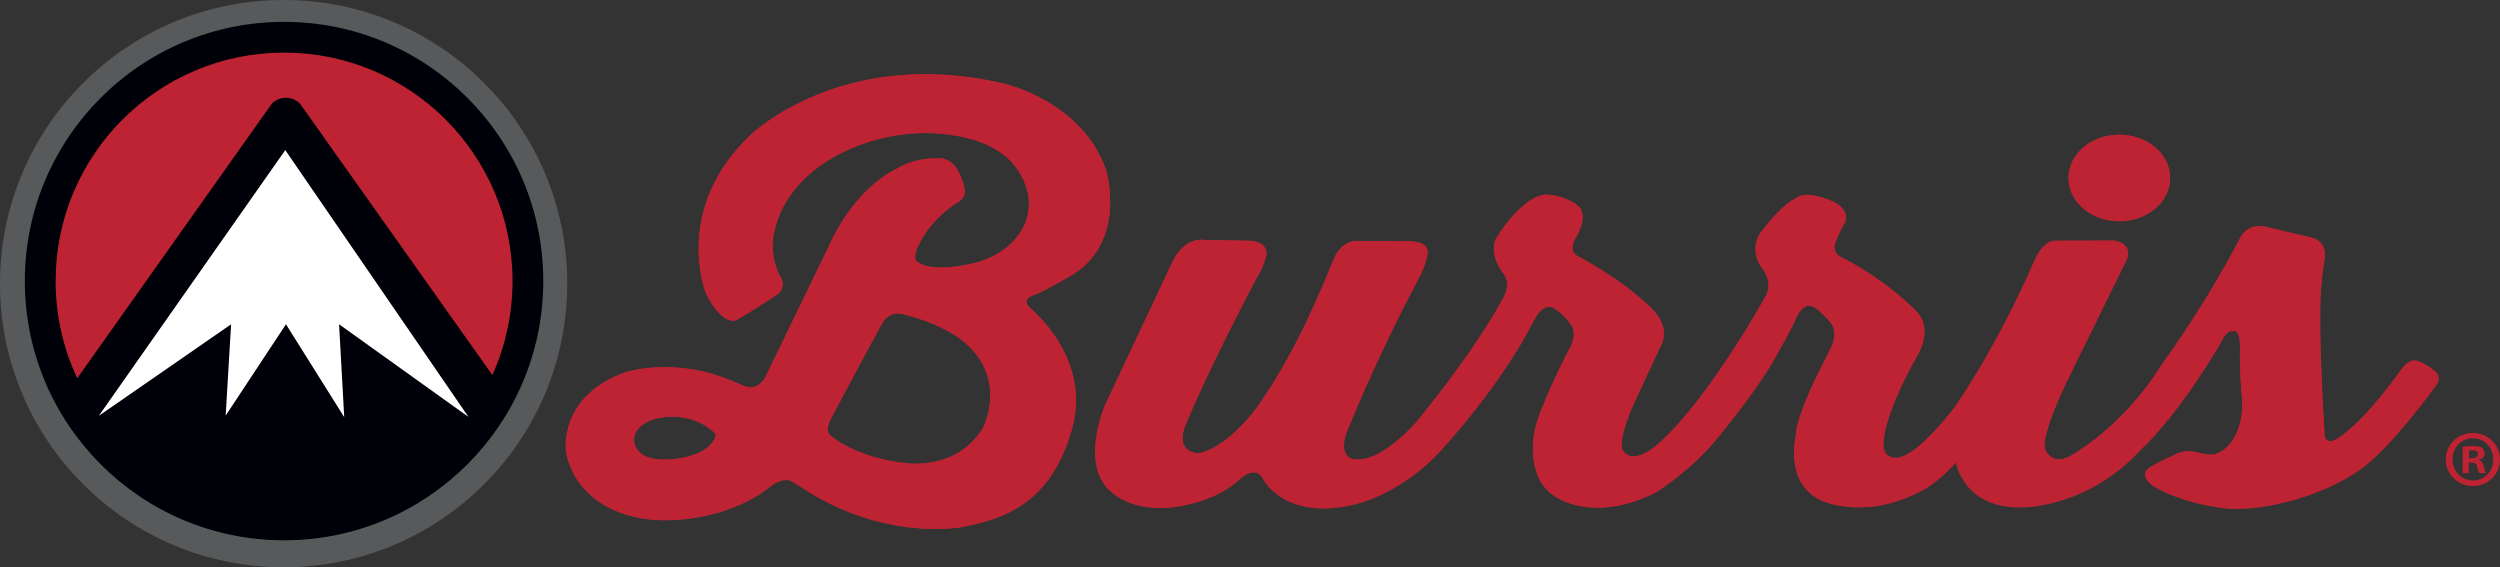 <svg id="Layer_1" xmlns="http://www.w3.org/2000/svg" viewBox="0 0 587.92 133.4"><rect x="0" y="0" width="587.92" height="133.4" fill="#333333" stroke="none"/><defs><style>.cls-1{fill:#000008;}.cls-2{fill:#fff;}.cls-3{fill:#bd2332;}.cls-4{fill:#58595b;}</style></defs><g><path class="cls-4" d="M133.4,66.7c0,36.84-29.86,66.7-66.7,66.7S0,103.54,0,66.7,29.86,0,66.7,0s66.7,29.86,66.7,66.7Z"></path><g><g><path class="cls-3" d="M243.35,69.3c1.98-.65,8.47-4.47,8.47-4.47,13.35-7.83,8.33-24.67,8.33-24.67-5.38-16.16-23.72-20.4-23.72-20.4-38.35-9.21-60.04,12.08-60.04,12.08-18.4,17.61-10.33,37.26-10.33,37.26,4.02,7.93,7.2,6.14,7.2,6.14,2.55-1.43,9.21-5.76,9.21-5.76,3.03-1.95,.84-4.78,.84-4.78-2.99-5.99-.86-11.63-.86-11.63,0,0,1.52-7.39,9.65-13.53,8.13-6.14,19.5-9.07,29.46-8.07,9.96,1,17.1,4.6,19.76,12.48,2.66,7.88-2.94,15.83-12.69,18.03-9.75,2.2-12.61-.2-12.61-.2-1.81-.79-.03-4.06-.03-4.06,3-6.44,8.91-9.93,8.91-9.93,2.85-1.53,1.84-3.69,1.84-3.69-.09-1.31-1.2-3.47-1.2-3.47-1.92-3.94-5-3.39-5-3.39-5.9-.14-9.79,2.52-9.79,2.52-10.36,5.18-15.55,17.54-15.55,17.54l-15.17,31.31c-1.84,3.42-4.64,2.31-4.64,2.31l-4.2-1.73c-13.05-5.21-24.03-1.67-24.03-1.67-15.9,5.63-14.06,18.55-14.06,18.55,1.81,10.49,11.95,16.89,25.29,16.22,15.11-.77,22.97-8.04,22.97-8.04,3.66-2.56,5.32-.74,5.32-.74l1.59,.94c19.43,13.04,37.86,9.5,37.86,9.5,10.47-1.92,21.15-5.96,25.96-23.06,4.76-16.94-9.97-28.55-9.97-28.55-1.32-1.54-.76-2.39,1.23-3.04Zm-84.61,38.64c-8.75,1.1-9.49-3.49-9.49-3.49-1.15-4.43,4.9-5.99,4.9-5.99,9.33-2.14,14.22,3.67,14.22,3.67-.91,5.06-9.63,5.81-9.63,5.81Zm72.35-7.19c-6.35,10.26-18.43,8.13-18.43,8.13-11.53-1.3-17.24-6.36-17.24-6.36-1.65-1.02,0-4.11,0-4.11,0,0,10.05-18.89,12.03-22.35,1.98-3.46,5.21-2.1,5.21-2.1,10.03,2.5,14.45,6.77,14.45,6.77,10.01,8.89,3.98,20.03,3.98,20.03Z"></path><path class="cls-3" d="M283.09,56.42s-4.5-.87-7.39,5.24c-2.88,6.11-15.79,33.52-15.79,33.52,0,0-4.91,11.21-.58,18.15,0,0,3.36,6.59,14.95,6.11,0,0,10.65-.54,17.24-6.72,0,0,3.77-3.79,5.69,.15,0,0,5,9.72,21.52,5.71,0,0,11.61-2.44,21.5-14.21,0,0,12.59-13.63,20.51-29.02,0,0,2.23-4.87,5.1-2.62,0,0,2.4,1.63,3.54,3.54,0,0,2,2.09-.62,6.34,0,0-6.58,12.75-7.82,18.49,0,0-2.61,11.06,4.79,15.68,0,0,8.82,6.46,23.61-.95,0,0,8.58-5.2,15.17-13.58,0,0,9.52-11.4,13.79-19.64,0,0,3.43-6.01,4.1-7.84,0,0,1.88-5,5.3-1.77,0,0,1.59,1.32,3.15,3.34,0,0,1.28,2.02-.17,5.21-1.46,3.19-8.14,15.08-8.4,21.17,0,0-2.57,10.83,5.79,14.84,0,0,9.88,5,23.3-1.88,0,0,3.81-1.57,8.61-6.95,0,0,1.81,11,15.63,10.56,0,0,15.16,.3,27.98-13.69,0,0,8.5-7.58,18.92-25.44,0,0,.99-2.64,2.87-2.26,0,0,1.73-.79,1.37,5.62,0,0,.03,5.18,.49,10.14,.46,4.95-1.27,11.53-6.38,13.19,0,0-1.04,.36-4.24-.48-3.2-.85-5.42,.69-5.42,.69,0,0-2.85,1.22-5.44,2.74-2.6,1.52-.72,3.4,.27,4.23,1,.83,6.99,4.13,16.53,5.42,9.54,1.29,26.16-3.36,34.65-10.74,0,0,5.68-4.49,15.71-18.12,0,0,1.51-1.9-.35-3.29,0,0-1.48-1.42-3.67-2.28,0,0-1.86-1.18-4.09,1.73,0,0-7.86,11.42-14.6,16.08,0,0-3.18,2.37-3.54-.48,0,0-1.2-19.03-1.03-29.2,0,0-.12-5.17,.96-11.87,0,0,1.15-3.77-2.53-5.28l-10.33-2.44s-4.9-1.94-7.1,2.71c0,0-6.79,13.63-18.73,30.14,0,0-7.21,12.42-20.31,20.39,0,0-4.52,3.42-6.66-1.12,0,0-1.67-2.41,6.45-18.71l12.09-24.58s3.31-4.73-2.24-5.81l-13.85,.03s-2.63-.38-4.92,4.6c0,0-7.5,18.02-18.75,34.53,0,0-8.42,11.19-13.29,11.89,0,0-4.17,.88-3.44-4.44,0,0,.52-6.76,8.18-20.04,0,0,3.36-5.96-.36-9.75,0,0-6.68-7.29-17.67-12.83,0,0-2.52-1.14-1.53-3.5,0,0,.54-1.77,2.26-4.71,0,0,1.76-3.32-3.91-5.42-5.67-2.09-6.96-.76-8.19,0,0,0-2.76,1.18-7.72,7.76,0,0-2.79,3.36,.09,8.05,0,0,3.24,3.37,.95,7.14,0,0-12.85,23.36-24.74,34.16,0,0-5.9,5.77-8.58,2.05,0,0-1.8-.8,1.97-10.12,0,0,4.19-8.97,6.73-14.47,0,0,2.93-4.19-2.26-9.17-5.19-4.98-10.25-8.18-16.63-11.86,0,0-3.52-.84-.7-5.1,0,0,2.93-4.96,.07-7.09,0,0-3.03-2.52-7.7-2.51,0,0-4.95,0-11.44,10.35,0,0-1.85,3.16,1.57,7.98,0,0,2.49,2.21-.17,6.47,0,0-4.98,10.07-20.06,28.62,0,0-7.48,8.64-13.24,8.79,0,0-5.06,1.18-3.59-5.36,0,0,6.36-16.58,17.4-37.32,0,0,1.2-2.08,1.87-4.88,.68-2.79-1.19-3.54-3.8-3.67-2.61-.13-12.32-.08-12.32-.08,0,0-3.82-.53-5.81,4.26-2,4.78-8.81,22.27-18.49,35.43,0,0-6.69,9.09-13.41,10.24,0,0-5.94-.14-2.73-7.21,0,0,5.17-12.7,16.5-34.04,0,0,1.55-2.31,2.25-5.2,0,0,.88-3.55-4.44-3.55l-10.26-.18Z"></path><path class="cls-3" d="M510.34,41.86c0,5.62-5.35,10.17-11.95,10.17s-11.95-4.55-11.95-10.17,5.35-10.18,11.95-10.18,11.95,4.56,11.95,10.18Z"></path></g><g><path class="cls-3" d="M243.35,69.3c1.98-.65,8.47-4.47,8.47-4.47,13.35-7.83,8.33-24.67,8.33-24.67-5.38-16.16-23.72-20.4-23.72-20.4-38.35-9.21-60.04,12.08-60.04,12.08-18.4,17.61-10.33,37.26-10.33,37.26,4.02,7.93,7.2,6.14,7.2,6.14,2.55-1.43,9.21-5.76,9.21-5.76,3.03-1.95,.84-4.78,.84-4.78-2.99-5.99-.86-11.63-.86-11.63,0,0,1.52-7.39,9.65-13.53,8.13-6.14,19.5-9.07,29.46-8.07,9.96,1,17.1,4.6,19.76,12.48,2.66,7.88-2.94,15.83-12.69,18.03-9.75,2.2-12.61-.2-12.61-.2-1.81-.79-.03-4.06-.03-4.06,3-6.44,8.91-9.93,8.91-9.93,2.85-1.53,1.84-3.69,1.84-3.69-.09-1.31-1.2-3.47-1.2-3.47-1.92-3.94-5-3.39-5-3.39-5.9-.14-9.79,2.52-9.79,2.52-10.36,5.18-15.55,17.54-15.55,17.54l-15.17,31.31c-1.84,3.42-4.64,2.31-4.64,2.31l-4.2-1.73c-13.05-5.21-24.03-1.67-24.03-1.67-15.9,5.63-14.06,18.55-14.06,18.55,1.81,10.49,11.95,16.89,25.29,16.22,15.11-.77,22.97-8.04,22.97-8.04,3.66-2.56,5.32-.74,5.32-.74l1.59,.94c19.43,13.04,37.86,9.5,37.86,9.5,10.47-1.92,21.15-5.96,25.96-23.06,4.76-16.94-9.97-28.55-9.97-28.55-1.32-1.54-.76-2.39,1.23-3.04Zm-84.61,38.64c-8.75,1.1-9.49-3.49-9.49-3.49-1.15-4.43,4.9-5.99,4.9-5.99,9.33-2.14,14.22,3.67,14.22,3.67-.91,5.06-9.63,5.81-9.63,5.81Zm72.35-7.19c-6.35,10.26-18.43,8.13-18.43,8.13-11.53-1.3-17.24-6.36-17.24-6.36-1.65-1.02,0-4.11,0-4.11,0,0,10.05-18.89,12.03-22.35,1.98-3.46,5.21-2.1,5.21-2.1,10.03,2.5,14.45,6.77,14.45,6.77,10.01,8.89,3.98,20.03,3.98,20.03Z"></path><path class="cls-3" d="M283.09,56.42s-4.5-.87-7.39,5.24c-2.88,6.11-15.79,33.52-15.79,33.52,0,0-4.91,11.21-.58,18.15,0,0,3.36,6.59,14.95,6.11,0,0,10.65-.54,17.24-6.72,0,0,3.77-3.79,5.69,.15,0,0,5,9.72,21.52,5.71,0,0,11.61-2.44,21.5-14.21,0,0,12.59-13.63,20.51-29.02,0,0,2.23-4.87,5.1-2.62,0,0,2.4,1.63,3.54,3.54,0,0,2,2.09-.62,6.34,0,0-6.58,12.75-7.82,18.49,0,0-2.61,11.06,4.79,15.68,0,0,8.82,6.46,23.61-.95,0,0,8.58-5.2,15.17-13.58,0,0,9.52-11.4,13.79-19.64,0,0,3.43-6.01,4.1-7.84,0,0,1.88-5,5.3-1.77,0,0,1.59,1.32,3.15,3.34,0,0,1.28,2.02-.17,5.21-1.46,3.19-8.14,15.08-8.4,21.17,0,0-2.57,10.83,5.79,14.84,0,0,9.88,5,23.3-1.88,0,0,3.81-1.57,8.61-6.95,0,0,1.81,11,15.63,10.56,0,0,15.16,.3,27.98-13.69,0,0,8.5-7.58,18.92-25.44,0,0,.99-2.64,2.87-2.26,0,0,1.73-.79,1.37,5.62,0,0,.03,5.18,.49,10.14,.46,4.95-1.27,11.53-6.38,13.19,0,0-1.04,.36-4.24-.48-3.2-.85-5.42,.69-5.42,.69,0,0-2.85,1.22-5.44,2.74-2.6,1.52-.72,3.4,.27,4.23,1,.83,6.99,4.13,16.53,5.42,9.54,1.29,26.16-3.36,34.65-10.74,0,0,5.68-4.49,15.71-18.12,0,0,1.51-1.9-.35-3.29,0,0-1.48-1.42-3.67-2.28,0,0-1.86-1.18-4.09,1.73,0,0-7.86,11.42-14.6,16.08,0,0-3.18,2.37-3.54-.48,0,0-1.2-19.03-1.03-29.2,0,0-.12-5.17,.96-11.87,0,0,1.15-3.77-2.53-5.28l-10.33-2.44s-4.9-1.94-7.1,2.71c0,0-6.79,13.63-18.73,30.14,0,0-7.21,12.42-20.31,20.39,0,0-4.52,3.42-6.66-1.12,0,0-1.67-2.41,6.45-18.71l12.09-24.58s3.31-4.73-2.24-5.81l-13.85,.03s-2.63-.38-4.92,4.6c0,0-7.5,18.02-18.75,34.53,0,0-8.42,11.19-13.29,11.89,0,0-4.17,.88-3.44-4.44,0,0,.52-6.76,8.18-20.04,0,0,3.36-5.96-.36-9.75,0,0-6.68-7.29-17.67-12.83,0,0-2.52-1.14-1.53-3.5,0,0,.54-1.77,2.26-4.71,0,0,1.76-3.32-3.91-5.42-5.67-2.09-6.96-.76-8.19,0,0,0-2.76,1.18-7.72,7.76,0,0-2.79,3.36,.09,8.05,0,0,3.24,3.37,.95,7.14,0,0-12.85,23.36-24.74,34.16,0,0-5.9,5.77-8.58,2.05,0,0-1.8-.8,1.97-10.12,0,0,4.19-8.97,6.73-14.47,0,0,2.93-4.19-2.26-9.17-5.19-4.98-10.25-8.18-16.63-11.86,0,0-3.52-.84-.7-5.1,0,0,2.93-4.96,.07-7.09,0,0-3.03-2.52-7.7-2.51,0,0-4.95,0-11.44,10.35,0,0-1.85,3.16,1.57,7.98,0,0,2.49,2.21-.17,6.47,0,0-4.98,10.07-20.06,28.62,0,0-7.48,8.64-13.24,8.79,0,0-5.06,1.18-3.59-5.36,0,0,6.36-16.58,17.4-37.32,0,0,1.2-2.08,1.87-4.88,.68-2.79-1.19-3.54-3.8-3.67-2.61-.13-12.32-.08-12.32-.08,0,0-3.82-.53-5.81,4.26-2,4.78-8.81,22.27-18.49,35.43,0,0-6.69,9.09-13.41,10.24,0,0-5.94-.14-2.73-7.21,0,0,5.17-12.7,16.5-34.04,0,0,1.55-2.31,2.25-5.2,0,0,.88-3.55-4.44-3.55l-10.26-.18Z"></path><path class="cls-3" d="M510.34,41.86c0,5.62-5.35,10.17-11.95,10.17s-11.95-4.55-11.95-10.17,5.35-10.18,11.95-10.18,11.95,4.56,11.95,10.18Z"></path></g></g><g><path class="cls-3" d="M123.63,66.7c0,31.38-25.44,56.82-56.83,56.82S9.98,98.08,9.98,66.7,35.42,9.88,66.8,9.88s56.83,25.44,56.83,56.83Z"></path><path class="cls-1" d="M66.8,5.14C33.14,5.14,5.84,32.43,5.84,66.1s27.29,60.96,60.96,60.96,60.96-27.29,60.96-60.96S100.47,5.14,66.8,5.14Zm0,7.23c29.67,0,53.73,24.05,53.73,53.73,0,7.88-1.7,15.36-4.74,22.1L70.54,24.36c-1.82-1.82-4.78-1.82-6.6,0L18.17,88.95c-3.27-6.94-5.09-14.68-5.09-22.85,0-29.67,24.05-53.73,53.73-53.73Z"></path><polygon class="cls-2" points="110.16 98.04 79.74 76.26 80.95 98.1 67.25 76.26 53.07 97.74 54.35 76.26 23.24 97.79 67.09 35.3 110.16 98.04"></polygon></g></g><path class="cls-3" d="M587.92,108.02c0,3.52-2.76,6.28-6.36,6.28s-6.39-2.76-6.39-6.28,2.84-6.2,6.39-6.2,6.36,2.76,6.36,6.2Zm-11.16,0c0,2.76,2.04,4.96,4.84,4.96s4.73-2.19,4.73-4.92-2-4.99-4.77-4.99-4.8,2.23-4.8,4.96Zm3.82,3.25h-1.44v-6.2c.57-.11,1.36-.19,2.38-.19,1.17,0,1.7,.19,2.16,.45,.34,.26,.61,.76,.61,1.36,0,.68-.53,1.21-1.29,1.44v.08c.6,.23,.94,.68,1.13,1.51,.19,.95,.3,1.32,.45,1.55h-1.55c-.19-.23-.3-.79-.49-1.51-.11-.68-.49-.98-1.29-.98h-.68v2.5Zm.04-3.52h.68c.79,0,1.44-.26,1.44-.91,0-.57-.42-.95-1.32-.95-.38,0-.64,.04-.79,.08v1.78Z"></path></svg>